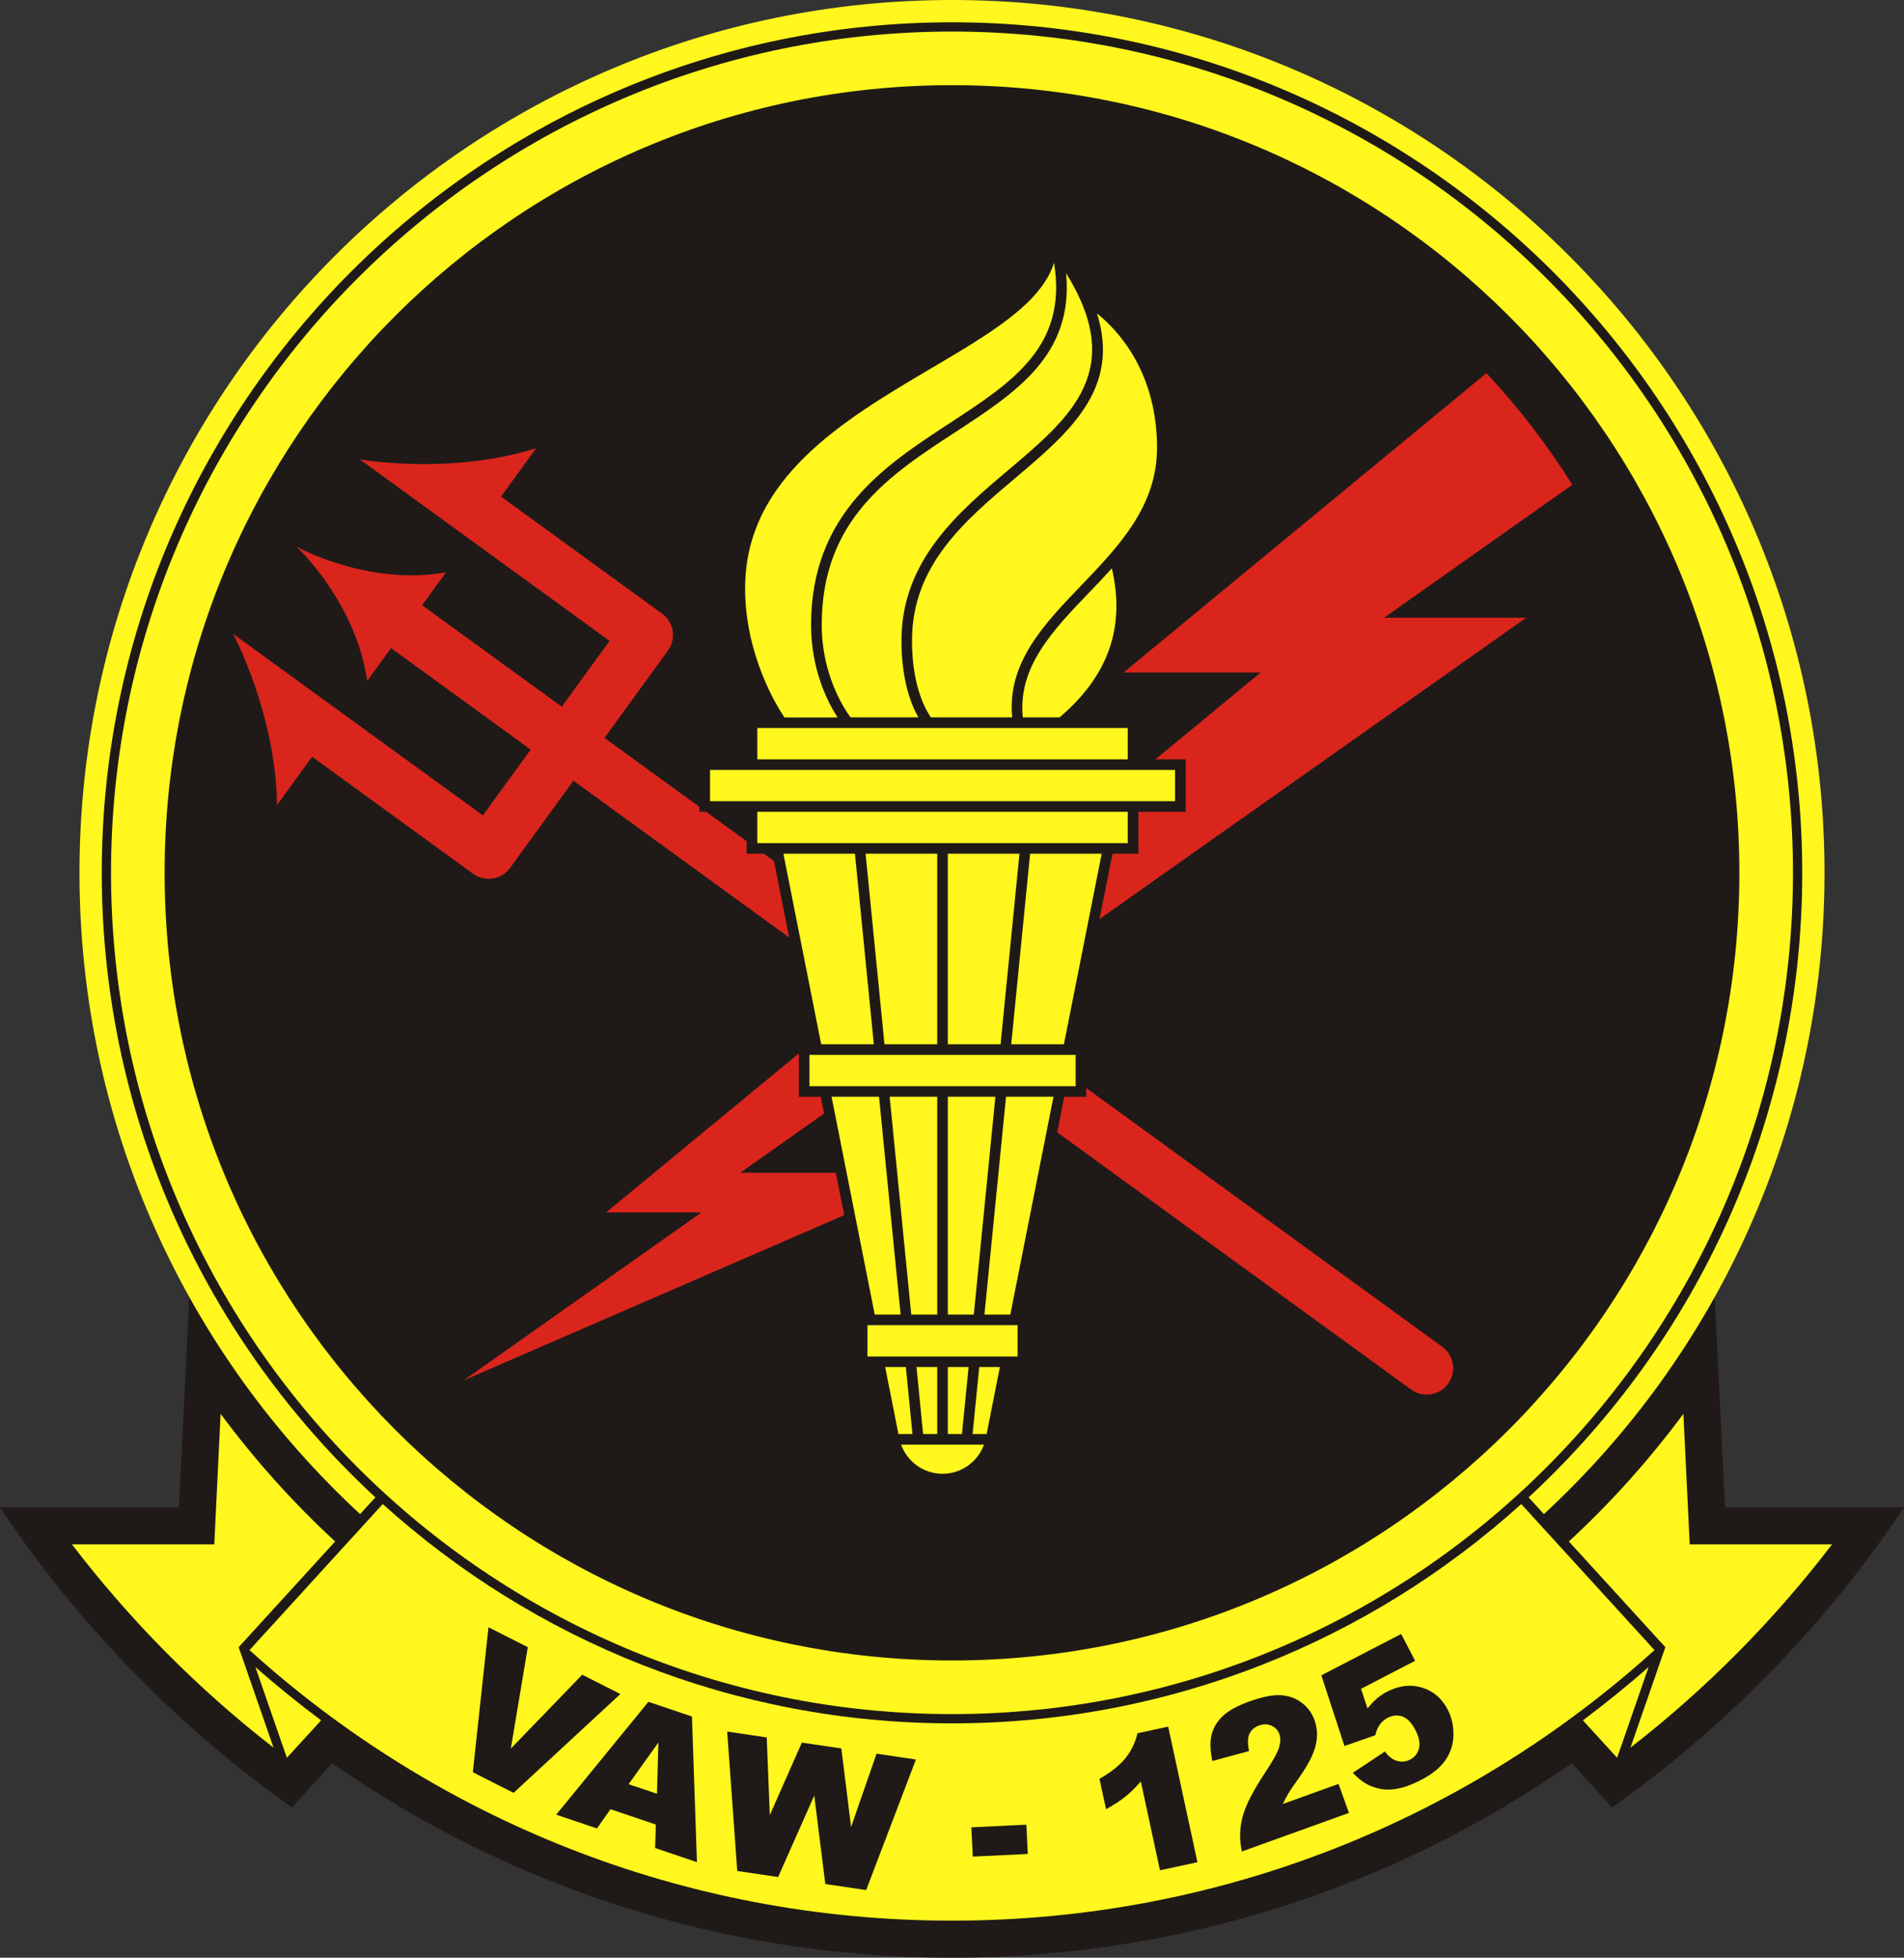 <?xml version="1.0" encoding="UTF-8"?><svg id="Layer_2" xmlns="http://www.w3.org/2000/svg" viewBox="0 0 359.8 369.82"><rect x="0" y="0" width="359.8" height="369.82" fill="#333333" stroke="none"/><defs><style>.cls-1{fill:#fff71d;}.cls-1,.cls-2,.cls-3{stroke-width:0px;}.cls-2{fill:#1f1a17;}.cls-4{fill:none;stroke:#ec008c;stroke-miterlimit:10;stroke-width:2px;}.cls-3{fill:#da251d;}</style></defs><g id="Layer_1-2"><path class="cls-2" d="M325.97,284.74l-2.16-44.15s0,0,0,0c11.95-22.63,18.72-48.4,18.72-75.72C342.54,75.2,269.58,2.24,179.9,2.24S17.26,75.2,17.26,164.88c0,27.32,6.77,53.09,18.72,75.72,0,0,0,0,0,0l-2.16,44.15H0c14.76,22.11,33.48,41.34,55.16,56.68l7.62-8.35c33.2,23.16,73.57,36.74,117.12,36.74s83.93-13.58,117.12-36.74l7.62,8.35c21.67-15.34,40.4-34.57,55.16-56.68h-33.83Z"/><path class="cls-1" d="M60.68,324.98c-4.27-3.19-8.42-6.55-12.42-10.07l5.95,17.15,6.47-7.08Z"/><path class="cls-1" d="M41.7,267.09c6.45,8.7,13.69,16.77,21.63,24.1l-18.23,19.97,6.59,18.98c-14.29-11.1-27.1-24.02-38.09-38.4h26.89s1.2-24.66,1.2-24.66Z"/><path class="cls-1" d="M299.12,324.98c4.27-3.19,8.42-6.55,12.42-10.07l-5.95,17.15-6.47-7.08Z"/><path class="cls-1" d="M179.9,4.21c88.59,0,160.67,72.08,160.67,160.67,0,46.59-19.93,88.6-51.71,117.98l2.89,3.16c32.61-30.12,53.03-73.25,53.03-121.14C344.78,73.82,270.96,0,179.9,0S15.02,73.82,15.02,164.88c0,47.89,20.42,91.02,53.03,121.14l2.89-3.16c-31.78-29.37-51.71-71.39-51.71-117.98C19.23,76.29,91.31,4.21,179.9,4.21Z"/><path class="cls-1" d="M318.1,267.09c-6.45,8.7-13.69,16.77-21.63,24.1l18.23,19.97-6.59,18.98c14.29-11.1,27.1-24.02,38.09-38.4h-26.89s-1.2-24.66-1.2-24.66Z"/><path class="cls-1" d="M179.9,325.55c41.33,0,79.07-15.69,107.57-41.43l25.18,27.59c-35.11,31.77-81.67,51.11-132.75,51.11s-97.64-19.35-132.75-51.11l25.18-27.59c28.5,25.74,66.24,41.43,107.57,41.43Z"/><path class="cls-1" d="M179.9,5.96C92.27,5.96,20.98,77.25,20.98,164.88s71.29,158.92,158.92,158.92,158.92-71.29,158.92-158.92S267.53,5.96,179.9,5.96ZM179.9,313.67c-82.18,0-148.79-66.62-148.79-148.79S97.72,16.09,179.9,16.09s148.79,66.62,148.79,148.79-66.62,148.79-148.79,148.79Z"/><path class="cls-2" d="M92.31,307.4l7.43,3.76-3.21,19.16,13.49-13.96,7.21,3.65-20.18,18.67-7.7-3.9,2.96-27.39Z"/><path class="cls-2" d="M123.93,344.66l-8.57-2.89-2.55,3.63-7.7-2.6,17.42-21.32,8.23,2.78.94,27.51-7.9-2.67.14-4.44ZM124.15,338.85l.27-9.69-5.63,7.88,5.36,1.81Z"/><path class="cls-2" d="M137.41,327.1l7.48,1.11.58,14.67,6.06-13.69,7.46,1.1,1.84,14.84,4.81-13.85,7.44,1.1-9.4,24.66-7.72-1.14-2.09-16.71-6.83,15.39-7.72-1.14-1.9-26.33Z"/><path class="cls-2" d="M183.56,345.19l10.39-.5.27,5.53-10.39.5-.27-5.53Z"/><path class="cls-2" d="M220.75,326.16l5.53,25.62-7.08,1.53-3.62-16.79c-.96,1.12-1.91,2.06-2.87,2.83-.95.77-2.19,1.58-3.7,2.42l-1.24-5.74c2.22-1.28,3.87-2.6,4.95-3.96,1.08-1.36,1.83-2.91,2.23-4.65l5.79-1.25Z"/><path class="cls-2" d="M254.9,342.47l-20.21,7.28c-.49-2.08-.46-4.21.08-6.39.54-2.18,2-5.05,4.37-8.61,1.45-2.18,2.31-3.75,2.58-4.7.28-.96.29-1.78.05-2.46-.27-.74-.77-1.27-1.5-1.6s-1.52-.34-2.34-.04c-.86.31-1.47.83-1.82,1.57-.35.74-.37,1.82-.07,3.26l-6.94,1.88c-.42-1.99-.47-3.65-.14-4.96.32-1.32,1.02-2.49,2.1-3.52,1.08-1.03,2.76-1.95,5.03-2.77,2.37-.85,4.31-1.25,5.82-1.18s2.85.52,4.01,1.37,1.99,1.97,2.49,3.35c.53,1.48.61,3.04.23,4.7-.38,1.66-1.42,3.7-3.13,6.13-1.02,1.43-1.69,2.41-2.01,2.95-.32.54-.68,1.22-1.08,2.05l10.52-3.79,1.98,5.49Z"/><path class="cls-2" d="M249.69,316.48l15.09-7.82,2.63,5.07-10.22,5.3,1.23,3.72c.54-.7,1.1-1.31,1.71-1.84.61-.52,1.25-.96,1.92-1.31,2.29-1.19,4.5-1.46,6.65-.81,2.14.65,3.76,2.02,4.85,4.12.77,1.48,1.13,3.09,1.11,4.83-.03,1.74-.53,3.32-1.5,4.74-.98,1.42-2.51,2.67-4.62,3.76-1.51.78-2.88,1.31-4.1,1.58s-2.36.32-3.41.14c-1.05-.18-1.99-.5-2.83-.98-.84-.48-1.69-1.17-2.56-2.08l6.07-4.03c.69.95,1.46,1.54,2.31,1.78.85.24,1.67.15,2.46-.26.88-.46,1.44-1.17,1.67-2.14.23-.97,0-2.12-.69-3.45-.71-1.36-1.52-2.21-2.43-2.54-.91-.33-1.85-.25-2.82.25-.61.32-1.13.78-1.54,1.38-.31.44-.58,1.08-.79,1.91l-5.82,2.03-4.36-13.34Z"/><path class="cls-3" d="M114.25,139.37l11.97-16.47c1.62-2.23,1.13-5.36-1.11-6.98l-30.43-22.11,6.64-9.14c-16.37,5.15-33.33,2.11-33.33,2.11l47.2,34.29-9.03,12.43-26.39-19.17,4.51-6.21c-14.85,2.63-28.26-4.86-28.26-4.86,0,0,11.27,10.45,13.36,25.38l4.51-6.21,26.39,19.17-9.03,12.43-47.2-34.29s8.13,15.19,8.29,32.35l6.64-9.14,30.43,22.11c2.23,1.62,5.36,1.13,6.98-1.11l11.97-16.47,158.31,115.02c2.23,1.62,5.36,1.13,6.98-1.11s1.13-5.36-1.11-6.98l-158.31-115.02Z"/><path class="cls-3" d="M280.89,70.49c6.06,6.48,11.5,13.54,16.23,21.09l-35.57,25.11h26.86l-148.52,104.85h38.09l-90.35,39.21,44.94-31.72h-18.03l123.7-102h-25.92l68.57-56.54Z"/><line class="cls-4" x1="178.11" y1="271.9" x2="187.26" y2="271.9"/><path class="cls-2" d="M224.05,143.44h-8.94v-7.92h-11.88c8.9-8.36,11.67-18.21,8.48-29.99,4.97-5.82,8.94-12.31,8.94-20.87,0-19.23-12.49-27.52-14.64-28.8-1.26-2.82-3.04-5.86-5.45-9.16l-.81.59-.09.02c.07-.71.1-1.43.04-2.18l-2,.14c.62,8.8-10.17,15.17-22.67,22.54-16.98,10.02-36.23,21.37-36.23,43.26,0,11.8,4.84,20.91,7.05,24.45h-4.75v7.92h-8.94v9.91h8.94v7.92h4.89l7.14,36h-2.18v9.92h4.15l8.16,41.15h-1.34v9.92h3.31l2.75,13.85c.95,4.82,5.21,8.32,10.13,8.32s9.18-3.5,10.13-8.32l2.75-13.85h3.31v-9.92h-1.34l8.16-41.15h4.15v-9.92h-2.18l7.14-36h4.89v-7.92h8.94v-9.91Z"/><path class="cls-1" d="M200.22,135.52h-6.94c-.96-9.5,5.58-16.34,12.51-23.56,1.45-1.51,2.91-3.04,4.32-4.6,2.59,11.1-.66,20.33-9.89,28.16Z"/><path class="cls-1" d="M218.64,84.66c0,11-7.27,18.58-14.3,25.91-7.22,7.53-14.03,14.66-13.07,24.95h-15.35c-.85-1.18-3.58-5.66-3.58-14.49,0-14.23,9.91-22.61,19.5-30.71,10.22-8.63,19.97-16.9,15.45-31.12,4,3.21,11.36,11.07,11.36,25.46Z"/><path class="cls-1" d="M160.73,135.52c-1.14-1.54-5.45-7.98-5.45-17.47,0-19.95,12.86-28.34,25.3-36.45,11.47-7.48,22.34-14.59,20.88-30,11.39,18.35,1,27.13-10.91,37.19-9.47,8-20.2,17.08-20.2,32.24,0,7.62,1.91,12.24,3.2,14.49h-12.82Z"/><path class="cls-1" d="M140.81,111.07c0-20.75,18.72-31.8,35.24-41.54,11.01-6.49,20.75-12.24,23.13-19.89,2.59,15.73-7.77,22.5-19.7,30.29-12.28,8.01-26.21,17.1-26.21,38.13,0,8.56,3.21,14.7,5.01,17.47h-10.04c-1.38-2.04-7.44-11.73-7.44-24.45Z"/><rect class="cls-1" x="143.11" y="137.52" width="70" height="5.92"/><polygon class="cls-1" points="148.04 161.27 161.56 161.27 165.13 197.27 155.18 197.27 148.04 161.27"/><polygon class="cls-1" points="179.11 197.27 179.11 161.27 192.65 161.27 189.08 197.27 179.11 197.27"/><polygon class="cls-1" points="177.11 197.27 167.14 197.27 163.57 161.27 177.11 161.27 177.11 197.27"/><polygon class="cls-1" points="157.14 207.18 166.11 207.18 170.19 248.33 165.3 248.33 157.14 207.18"/><polygon class="cls-1" points="179.11 248.33 179.11 207.18 188.1 207.18 184.02 248.33 179.11 248.33"/><polygon class="cls-1" points="177.11 248.33 172.2 248.33 168.12 207.18 177.11 207.18 177.11 248.33"/><rect class="cls-1" x="163.92" y="250.33" width="28.38" height="5.92"/><polygon class="cls-1" points="190.92 248.33 186.03 248.33 190.11 207.18 199.08 207.18 190.92 248.33"/><rect class="cls-1" x="152.96" y="199.27" width="50.31" height="5.92"/><polygon class="cls-1" points="201.05 197.27 191.09 197.27 194.66 161.27 208.19 161.27 201.05 197.27"/><rect class="cls-1" x="143.11" y="153.35" width="70" height="5.92"/><polygon class="cls-1" points="222.05 151.35 215.11 151.35 141.11 151.35 134.18 151.35 134.18 145.44 141.11 145.44 215.11 145.44 222.05 145.44 222.05 151.35"/><polygon class="cls-1" points="177.11 270.9 177.11 258.24 173.19 258.24 174.44 270.9 177.11 270.9"/><polygon class="cls-1" points="186.44 270.9 188.95 258.24 185.05 258.24 183.79 270.9 186.44 270.9"/><polygon class="cls-1" points="181.78 270.9 183.04 258.24 179.11 258.24 179.11 270.9 181.78 270.9"/><polygon class="cls-1" points="172.43 270.9 171.18 258.24 167.27 258.24 169.78 270.9 172.43 270.9"/><path class="cls-1" d="M170.28,272.9c1.17,3.25,4.29,5.51,7.83,5.51s6.66-2.26,7.83-5.51h-15.67Z"/></g></svg>